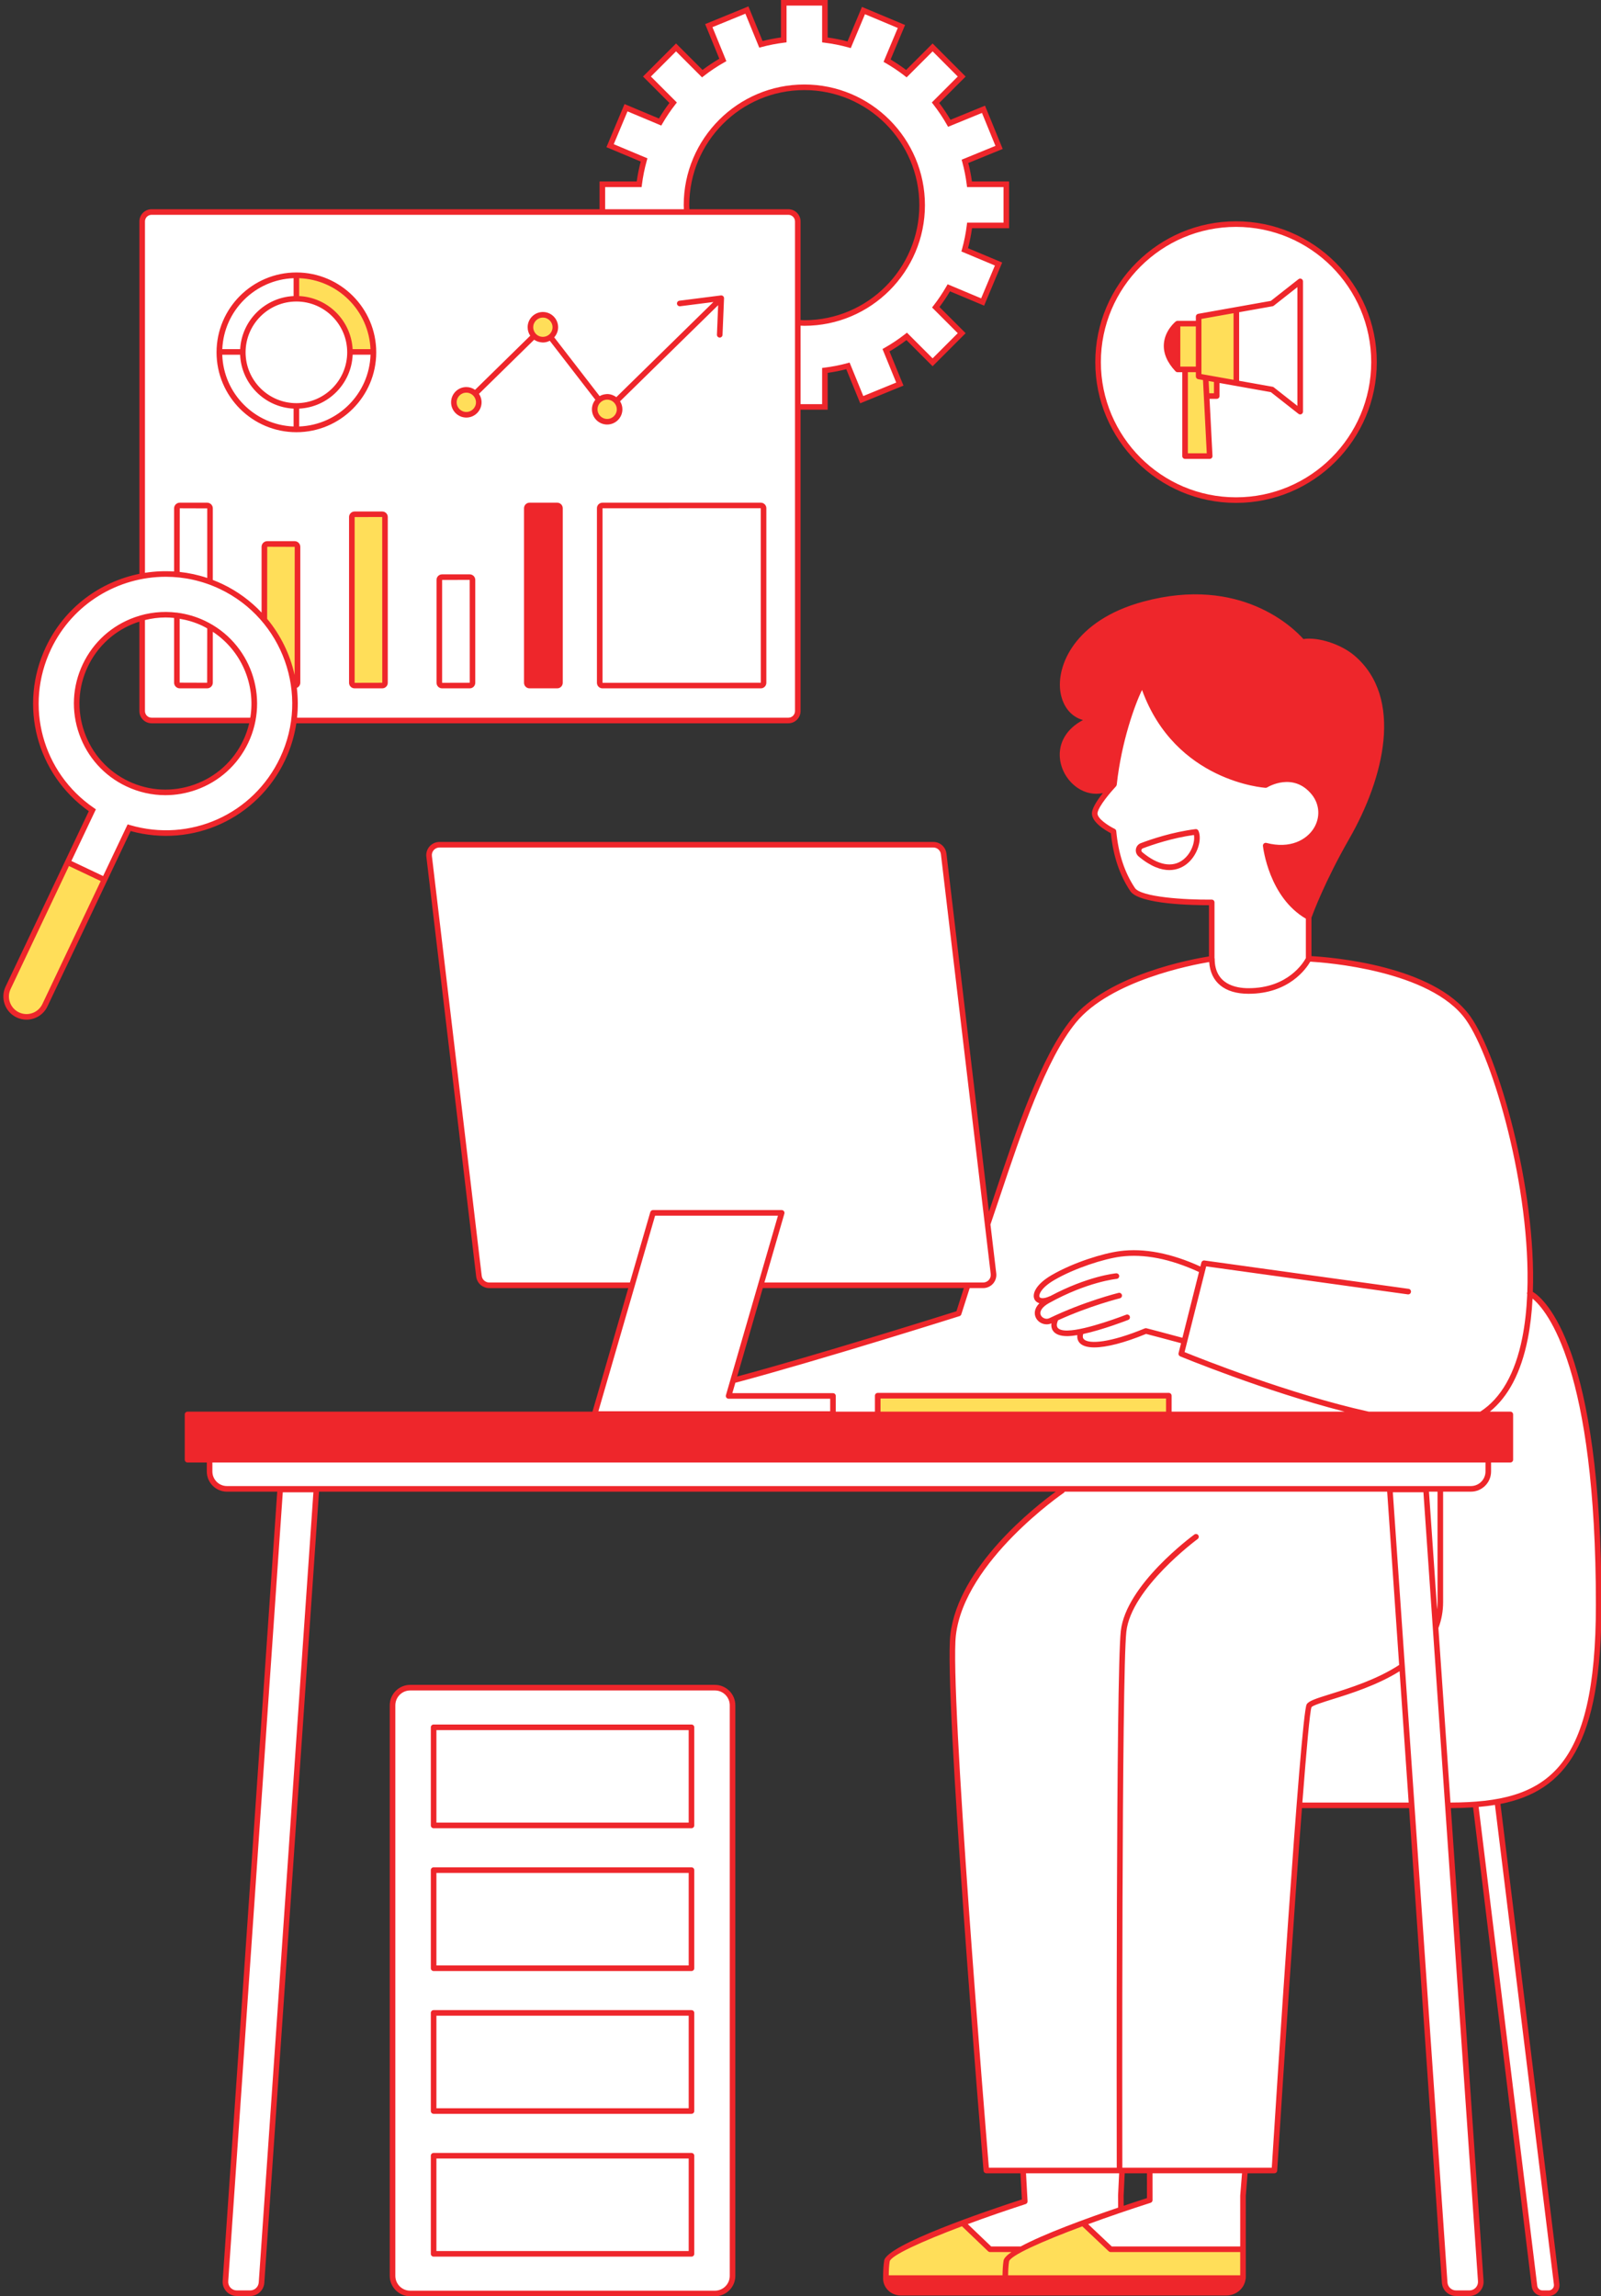 <?xml version="1.0" encoding="UTF-8" standalone="no"?><svg xmlns="http://www.w3.org/2000/svg" xmlns:xlink="http://www.w3.org/1999/xlink" fill="#000000" height="410.9" preserveAspectRatio="xMidYMid meet" version="1" viewBox="-0.6 0.0 286.6 410.9" width="286.6" zoomAndPan="magnify"><rect x="-0.6" y="0.0" width="286.6" height="410.9" fill="#333333" stroke="none"/><g id="change1_1"><path d="M285.62,291.053c0.255-18.447-1.34-31.277-3.191-40.532 c-1.851-9.255-4.979-16.34-9.192-19.021c0.83-6.83-1.532-22.851-3-28.213s-4.596-17.809-9.383-22.787 c-4.787-4.979-15.638-8.553-26.936-8.745c-0.255-5.106-0.191-7.468-0.191-7.468s-6.511-2.681-7.915-13.021 c2.809,0.575,7.085,0.575,8.936-3s0.447-6.894-3.128-8.681c-3-0.83-5.426,0.958-5.426,0.958 s-5.553-0.638-9.319-2.745c-3.766-2.106-8.362-4.149-12.894-15.255c-1.34,1.021-5.106,11.298-4.979,17.872 c-2.808,2.681-3.574,4.851-3.447,5.681c0.128,0.83,2.809,2.553,2.809,2.553s1.34,8.936,4.277,11.043 c2.681,1.532,13.532,1.915,13.532,1.915l0.191,9.957c0,0-13.468,2.234-20.425,7.34 c-6.957,5.106-10.532,13.277-14.234,23.681c-1.517,4.263-3.591,10.541-5.511,16.468l-7.865-66.248 c-0.111-0.936-0.905-1.642-1.848-1.642H78.066c-1.115,0-1.98,0.973-1.848,2.081l8.918,75.12 c0.111,0.936,0.905,1.642,1.848,1.642h25.257h0.292l-6.682,23.041h21.325l-0.015,0.067H32.973v8.1h3.946v2.108 c0,1.718,1.393,3.112,3.112,3.112h149.655c-3.073,2.175-12.797,9.548-17.173,18.619 c-4.34,8.553-2.425,14.043-2.425,20.681s1.915,29.872,1.915,29.872l3.958,52.596l6.511,0.255l0.319,5.106 l-10.149,3.957l-0.894,0.192l5.298,4.979l3.894-0.191l1.021,0.255c0,0,7.532-3.894,11.489-4.915 c1.404,1.404,5.17,4.787,5.17,4.787l23.234-0.255l0.064-9.766l0.447-4.149l5.234-0.191l1.021-17.745 l1.723-26.808l1.851-20.553l19.902-0.239l5.918,85.552c0.072,1.068,0.959,1.897,2.029,1.897h2.403 c1.177,0,2.109-0.996,2.03-2.171l-5.9-85.295h4.831l5.553,44.298l5.17,42c0,0,0.16,1.213,1.372,1.149 c1.213-0.064,1.947,0.128,2.17-0.287c0.223-0.415,0.542-0.798,0.319-2.234 c-0.223-1.436-10.457-85.415-10.457-85.415s5.915-1.192,9.064-3.83C279.748,315.947,285.365,309.5,285.62,291.053 z M170.982,235.394l-40.37,11.724l4.963-17.112h37.109C171.651,233.259,170.982,235.394,170.982,235.394z M205.221,393.715l-5.16,1.58l0.203-6.885c0,0,5.058-0.249,5.143-0.249 C205.492,388.16,205.221,393.715,205.221,393.715z M220.667,89.495c13.64,0,24.697-11.057,24.697-24.697 c0-13.64-11.057-24.697-24.697-24.697c-13.64,0-24.697,11.057-24.697,24.697C195.97,78.438,207.027,89.495,220.667,89.495 z M39.757,408.199c-0.079,1.175,0.852,2.171,2.029,2.171h2.403c1.07,0,1.958-0.829,2.03-1.897l9.817-141.926h-6.48 L39.757,408.199z M127.375,302.007H72.831c-1.745,0-3.159,1.415-3.159,3.159V407.261c0,1.745,1.415,3.159,3.159,3.159 h54.545c1.745,0,3.159-1.414,3.159-3.159V305.167C130.535,303.422,129.12,302.007,127.375,302.007z M49.976,135.839 c1.083-2.283,1.754-4.656,2.053-7.037l0.137,0.131h88.36c0.932,0,1.688-0.756,1.688-1.688V72.817h4.854v-6.532 c1.407-0.175,2.785-0.445,4.125-0.809l2.473,6.044l6.818-2.789l-2.478-6.057c1.299-0.735,2.537-1.564,3.706-2.478 l4.636,4.636l5.209-5.209l-4.642-4.642c0.857-1.101,1.637-2.263,2.335-3.479l6.054,2.539l2.849-6.794l-6.056-2.54 c0.395-1.415,0.686-2.872,0.869-4.364h6.577v-7.368h-6.591c-0.176-1.398-0.447-2.768-0.81-4.1l6.103-2.497 l-2.789-6.82l-6.124,2.505c-0.731-1.29-1.555-2.519-2.463-3.68l4.688-4.687l-5.209-5.21l-4.695,4.694 c-1.093-0.851-2.247-1.626-3.454-2.321l2.567-6.121l-6.794-2.849l-2.565,6.117 c-1.407-0.394-2.857-0.678-4.338-0.864V0.5h-7.367v6.638c-1.393,0.174-2.759,0.438-4.086,0.796l-2.51-6.137 l-6.818,2.789l2.512,6.142c-1.29,0.727-2.52,1.548-3.682,2.452l-4.694-4.694l-5.209,5.209l4.688,4.688 c-0.855,1.093-1.635,2.246-2.333,3.454l-6.103-2.56l-2.849,6.794l6.084,2.551c-0.399,1.411-0.695,2.864-0.882,4.351 h-6.591v4.967H26.538c-0.932,0-1.688,0.756-1.688,1.688v63.181l0.26,0.248c-7.181,1.242-13.674,5.828-17.029,12.897 c-4.949,10.428-1.386,22.714,7.848,29.041L0.854,176.762c-0.863,1.819-0.088,3.992,1.73,4.856s3.992,0.089,4.856-1.73 l15.075-31.765C33.256,151.275,45.027,146.266,49.976,135.839z M143.383,15.62c11.63,0,21.091,9.461,21.091,21.091 c0,11.629-9.461,21.09-21.091,21.09c-0.395,0-0.78-0.038-1.17-0.059v-18.113c0-0.932-0.756-1.688-1.688-1.688 h-18.171c-0.024-0.409-0.062-0.815-0.062-1.23C122.293,25.081,131.754,15.62,143.383,15.62z M43.391,132.713 c-3.758,7.919-13.259,11.305-21.178,7.546c-7.919-3.758-11.304-13.259-7.546-21.178 c2.018-4.252,5.695-7.188,9.89-8.421c0,0.003-0.001,0.006-0.001,0.01v15.83c0,1.41,1.143,2.553,2.553,2.553 h17.481C44.342,130.292,43.957,131.521,43.391,132.713z" fill="#ffffff"/></g><g id="change2_1"><path d="M217.119,68.053l3.659,0.378l-0.056-13.118l-7.037,1.126v1.324l-3.491,0.14 c0,0-2.027,1.633-2.027,3.941s2.139,4.166,2.139,4.166l1.126,0.225l0.225,15.482l4.166,0.056l-0.225-11.147 l1.52,0.225V68.053z M156.523,252.821v-3.06h52.111v3.06 M17.747,157.351l-6.128-2.979L0.811,177.351 c0,0-1.362,2.979,1.617,4.255s4.681-0.766,5.362-2.043S17.747,157.351,17.747,157.351z M52.471,53.351l0.043-4.255 c0,0,5.915,0.043,9.319,3.83c3.404,3.787,4.34,6.681,4.17,9.915c-3.021,0.17-3.787-0.043-3.787-0.043 S62.811,54.628,52.471,53.351z M84.982,72.096c0,1.257-1.019,2.277-2.277,2.277c-1.257,0-2.277-1.019-2.277-2.277 c0-1.257,1.019-2.277,2.277-2.277C83.962,69.819,84.982,70.839,84.982,72.096z M68.343,122.543h-5.872V91.904h5.872 V122.543z M52.514,122.798h-0.702c0,0-0.632-5.283-1.532-6.766c-1.723-2.84-3.383-5.17-3.383-5.17V97.266h5.617 V122.798z M98.897,58.479c0,1.281-1.038,2.319-2.319,2.319s-2.319-1.038-2.319-2.319s1.038-2.319,2.319-2.319 S98.897,57.198,98.897,58.479z M110.428,73.33c0,1.281-1.038,2.319-2.319,2.319s-2.319-1.038-2.319-2.319 s1.038-2.319,2.319-2.319S110.428,72.049,110.428,73.33z M193.641,397.777c0,0-5.426,1.468-11.425,4.851 c-3.192-0.128-5.426-0.064-5.426-0.064l-4.851-4.596c0,0-8.234,1.979-13.723,6.511 c-0.957,1.851-0.511,5.234,1.66,5.681s7.915,0.319,7.915,0.319h38.234h12.83c0,0,2.872-0.192,3-3.319 c0.192-2.042-0.064-4.723-0.064-4.723l-23.362,0.192L193.641,397.777z" fill="#ffde59"/></g><g id="change3_1"><path d="M268,322.814c11.794-2.332,18.086-10.841,18.086-35.657 c0-46.111-10.206-54.712-12.284-55.983c0.653-18.692-6.278-42.38-11.171-49.264 c-6.545-9.207-25.167-10.632-28.463-10.813v-6.886c0.265-0.732,2.403-6.508,6.761-14.102 c6.242-10.878,9.775-25.197,0.973-32.759c-2.412-2.072-6.524-3.399-9.18-2.998 c-1.72-1.933-11.24-11.418-28.673-6.69c-12.37,3.354-15.627,11.592-14.798,16.311 c0.448,2.549,1.947,4.309,4.014,4.879c-3.14,1.668-3.931,4.007-4.108,5.377c-0.332,2.554,0.935,5.273,3.152,6.767 c1.403,0.945,2.979,1.25,4.513,0.93c-0.873,1.105-1.792,2.454-1.939,3.393c-0.272,1.732,2.461,3.31,3.374,3.785 c0.426,4.099,1.563,7.488,3.475,10.354c1.607,2.41,11.487,2.535,14.084,2.533v9.159 c-2.869,0.453-17.991,3.182-24.577,11.2c-5.476,6.667-9.895,19.838-13.792,31.459 c-0.342,1.018-0.679,2.02-1.014,3.012l-7.606-64.072c-0.141-1.187-1.149-2.083-2.345-2.083H78.067 c-0.674,0-1.317,0.289-1.765,0.793s-0.659,1.177-0.58,1.847l8.918,75.121c0.142,1.187,1.149,2.082,2.345,2.082 h24.884l-6.411,22.107H32.973c-0.276,0-0.5,0.224-0.5,0.5v8.101c0,0.276,0.224,0.5,0.5,0.5h3.447v1.608 c0,1.991,1.62,3.611,3.612,3.611h8.996L39.258,408.166c-0.047,0.697,0.2,1.39,0.677,1.9 c0.477,0.511,1.152,0.804,1.851,0.804h2.403c1.329,0,2.439-1.038,2.528-2.363l9.793-141.573h131.886 c-3.667,2.663-17.429,13.4-18.869,25.564c-1.205,10.179,5.646,92.455,5.939,95.953 c0.021,0.259,0.238,0.458,0.498,0.458h6.106l0.258,4.679c-6.148,2-24.227,8.113-24.652,10.964 c-0.141,0.943-0.2,1.983-0.187,3.085c-0,0.008-0.005,0.015-0.005,0.024c0,0.007,0.004,0.013,0.004,0.02 c0.001,0.037-0.003,0.071-0.002,0.109c0.031,1.65,1.449,2.993,3.16,2.993h21.399h15.046h21.833 c1.781,0,3.237-1.281,3.448-2.922c0.027-0.061,0.043-0.128,0.043-0.2c0-0.025-0.011-0.046-0.014-0.07 c0.002-0.045,0.014-0.087,0.014-0.132l-0.001-4.949c0-0.001,0.001-0.002,0.001-0.003s-0.001-0.002-0.001-0.003 l-0.001-9.557l0.326-4.037h4.796c0.264,0,0.482-0.205,0.499-0.469c1.286-20.375,3.083-47.297,4.431-64.873h19.175 l5.875,84.939c0.09,1.325,1.2,2.363,2.528,2.363h2.403c0.699,0,1.373-0.293,1.851-0.804s0.725-1.203,0.678-1.901 l-5.852-84.6c1.376-0.005,2.701-0.048,3.977-0.134l10.495,85.736c0.118,0.972,0.945,1.704,1.924,1.704h1.116 c0.556,0,1.085-0.238,1.453-0.654c0.367-0.416,0.54-0.971,0.472-1.52L268,322.814z M45.719,408.44 c-0.054,0.802-0.726,1.431-1.53,1.431h-2.403c-0.429,0-0.827-0.173-1.12-0.486 c-0.293-0.314-0.439-0.723-0.41-1.15l9.767-141.186h5.478L45.719,408.44z M202.562,158.9 c-1.859-2.79-2.952-6.116-3.338-10.17c-0.017-0.174-0.123-0.327-0.281-0.403 c-1.068-0.514-3.226-1.888-3.073-2.856c0.191-1.225,2.452-3.848,3.308-4.755c0.015-0.016,0.021-0.037,0.034-0.054 c0.019-0.025,0.036-0.05,0.049-0.079c0.016-0.034,0.025-0.067,0.033-0.103c0.004-0.018,0.015-0.034,0.017-0.053 c0.842-7.777,3.302-14.485,4.529-16.956c5.954,16.426,21.948,17.5,22.112,17.508 c0.093,0.007,0.201-0.019,0.289-0.073c0.19-0.117,4.674-2.786,7.973,1.263c1.445,1.773,1.572,4.175,0.325,6.119 c-1.262,1.965-4.139,3.669-8.434,2.554c-0.161-0.041-0.329-0.002-0.453,0.106c-0.125,0.108-0.188,0.27-0.17,0.433 c0.042,0.378,1.105,9.183,7.686,13.019v7.052c-0.405,0.758-3.175,5.387-10.268,5.387 c-2.262,0-6.056-0.684-6.056-5.266c0-0.049-0.017-0.094-0.03-0.14v-9.949c0-0.134-0.054-0.262-0.148-0.356 c-0.094-0.092-0.22-0.144-0.352-0.144c-0.002,0-0.004,0-0.007,0C211.576,161.049,203.652,160.535,202.562,158.9z M86.985,229.506c-0.689,0-1.27-0.517-1.352-1.2l-8.918-75.121c-0.046-0.386,0.076-0.774,0.334-1.065 c0.258-0.29,0.629-0.457,1.018-0.457h88.414c0.69,0,1.27,0.516,1.353,1.201l8.918,75.12 c0.046,0.386-0.076,0.773-0.334,1.063c-0.259,0.291-0.63,0.458-1.019,0.458H136.24l3.573-12.321 c0.044-0.151,0.014-0.314-0.081-0.44c-0.094-0.126-0.242-0.2-0.399-0.2h-23.04c-0.223,0-0.418,0.147-0.48,0.361 l-3.654,12.6H86.985z M135.95,230.506h35.989l-1.323,4.141c-2.587,0.816-24.775,7.786-39.254,11.678L135.95,230.506z M116.669,217.545h21.998l-9.315,32.121c-0.044,0.151-0.014,0.315,0.081,0.44c0.094,0.125,0.242,0.199,0.399,0.199 h18.182v2.24h-41.496L116.669,217.545z M148.513,249.306h-18.016l0.546-1.883c0.003,0,0.005,0.003,0.009,0.003 c0.042,0,0.086-0.006,0.129-0.017c15.315-4.096,39.738-11.81,39.982-11.887c0.155-0.049,0.276-0.17,0.326-0.324 l1.5-4.692h2.408c0.675,0,1.318-0.289,1.767-0.794c0.447-0.504,0.658-1.177,0.578-1.846l-1.038-8.744 c0-0.001,0.002-0.002,0.002-0.003c0.554-1.618,1.114-3.292,1.687-4.995 c3.87-11.539,8.258-24.618,13.617-31.143c6.192-7.539,20.832-10.324,23.852-10.827 c0.242,3.622,2.776,5.684,7.037,5.684c7.258,0,10.353-4.529,11.056-5.751c2.628,0.149,21.549,1.525,27.86,10.401 c4.835,6.801,11.682,30.275,10.99,48.748c-0.002,0.004-0.005,0.006-0.007,0.01 c-0.055,0.126-0.053,0.263-0.006,0.382c-0.119,2.734-0.403,5.356-0.889,7.792 c-1.273,6.374-3.801,10.806-7.507,13.192h-19.986c-0.001-0-0.001-0.001-0.002-0.001 c-14.042-3.089-30.225-9.542-32.956-10.651l3.869-15.342l36.097,5.012c0.26,0.035,0.526-0.151,0.564-0.427 c0.038-0.273-0.152-0.525-0.427-0.564l-36.54-5.074c-0.251-0.037-0.49,0.126-0.553,0.373l-0.178,0.708 c-5.232-2.387-10.082-3.328-14.413-2.761c-3.013,0.392-8.321,2.033-12.225,4.303 c-2.822,1.641-3.559,3.379-3.037,4.375c0.15,0.287,0.438,0.532,0.854,0.655c-0.937,0.942-0.977,1.923-0.609,2.633 c0.371,0.718,1.144,1.142,1.926,1.142c0.284,0,0.568-0.062,0.836-0.181c-0.049,0.388-0.023,0.849,0.241,1.271 c0.422,0.674,1.288,1.016,2.576,1.016c0.036,0,0.073,0,0.111-0.001c0.506-0.008,1.09-0.076,1.71-0.178 c-0.081,0.758,0.234,1.24,0.548,1.521c0.511,0.455,1.36,0.679,2.494,0.679c2.177,0,5.399-0.825,9.265-2.415 c0.725,0.187,3.748,0.972,6.264,1.661l-0.447,1.771c-0.061,0.24,0.064,0.489,0.293,0.584 c0.164,0.068,15.116,6.237,29.435,9.892h-30.972v-2.853c0-0.276-0.224-0.5-0.5-0.5h-52.111c-0.276,0-0.5,0.224-0.5,0.5 v2.853h-7.01v-2.808C149.013,249.529,148.79,249.306,148.513,249.306z M193.304,238.735 c0.002-0.006-0-0.011,0.001-0.017c3.547-0.764,7.824-2.427,8.054-2.518c0.257-0.101,0.384-0.391,0.283-0.648 s-0.389-0.384-0.648-0.283c-0.07,0.028-7.128,2.778-10.465,2.829c-0.933,0.029-1.588-0.174-1.822-0.542 c-0.285-0.45,0.047-1.153,0.049-1.158c0.021-0.041,0.026-0.084,0.035-0.127 c5.761-2.623,11.023-3.925,11.079-3.939c0.268-0.065,0.432-0.336,0.366-0.605 c-0.065-0.267-0.331-0.431-0.605-0.366c-0.06,0.015-6.11,1.51-12.388,4.53 c-0.591,0.28-1.263-0.038-1.501-0.498c-0.349-0.674,0.209-1.522,1.455-2.213c6.868-3.809,12.05-4.319,12.101-4.324 c0.275-0.025,0.477-0.269,0.453-0.543c-0.025-0.275-0.274-0.468-0.543-0.453c-0.211,0.019-5.097,0.503-11.812,4.081 c-0.032,0.008-0.064,0.009-0.094,0.023c-0.976,0.46-1.659,0.412-1.806,0.136c-0.19-0.36,0.217-1.629,2.653-3.045 c3.653-2.125,8.895-3.792,11.852-4.177c4.189-0.543,8.911,0.388,14.036,2.753l-2.967,11.767 c-2.883-0.791-6.42-1.702-6.42-1.702c-0.104-0.027-0.218-0.019-0.316,0.022 c-6.172,2.558-9.903,2.833-10.865,1.978C193.318,239.56,193.137,239.315,193.304,238.735z M208.135,252.613h-51.111 v-2.353h51.111V252.613z M37.42,263.322v-1.608h227.902v1.608c0,1.44-1.172,2.611-2.612,2.611H40.032 C38.592,265.934,37.42,264.762,37.42,263.322z M256.736,286.707c0,0.441-0.028,0.873-0.073,1.301l-1.458-21.075 h1.538c-0.001,0.014-0.008,0.026-0.008,0.04V286.707z M183.003,394.42c0.216-0.069,0.357-0.276,0.345-0.503 l-0.277-5.008h16.669l-0.193,4l0.014,2.147c-5.669,1.926-13.266,4.686-17.445,6.952 c-0.003-0-0.006-0.002-0.009-0.002h-5.274l-4.188-4C175.922,396.793,179.486,395.559,183.003,394.42z M204.715,388.909l0.005,4.441c-1.077,0.346-2.518,0.816-4.162,1.369l-0.013-1.789l0.195-4.021H204.715z M221.415,407.16h-21.368h-20.182c0.008-0.873,0.055-1.708,0.169-2.46c0.158-1.04,5.785-3.568,13.115-6.295 l4.73,4.465c0.093,0.088,0.215,0.137,0.343,0.137h23.193V407.16z M171.603,398.395l4.683,4.473 c0.094,0.089,0.217,0.139,0.346,0.139h3.825c-0.834,0.578-1.344,1.102-1.411,1.543 c-0.122,0.802-0.172,1.687-0.18,2.61h-20.368c0.008-0.871,0.054-1.706,0.167-2.461 C158.822,403.642,164.4,401.102,171.603,398.395z M221.415,392.906v9.101h-22.995l-4.225-3.988 c3.519-1.29,7.376-2.611,11.179-3.828c0.207-0.066,0.348-0.26,0.348-0.477l-0.006-4.805h16.021L221.415,392.906z M227.065,387.909h-26.752c-0.011-6.469-0.138-88.225,0.718-95.927c0.865-7.787,12.641-16.485,12.759-16.572 c0.223-0.163,0.272-0.476,0.108-0.698c-0.163-0.224-0.477-0.272-0.698-0.108c-0.5,0.365-12.249,9.044-13.163,17.268 c-0.871,7.845-0.738,88.808-0.724,96.038h-22.89c-0.561-6.779-7.052-85.601-5.904-95.294 c1.575-13.293,19.139-25.355,19.315-25.475c0.078-0.053,0.128-0.127,0.165-0.207h57.722l2.145,31.01 c-3.98,2.608-8.929,4.155-12.219,5.18c-2.755,0.857-3.987,1.263-4.338,1.875 C232.223,306.902,227.715,377.639,227.065,387.909z M232.541,322.567c0.752-9.735,1.355-16.385,1.634-17.066 c0.237-0.322,2.114-0.907,3.771-1.423c3.218-1.002,7.991-2.504,11.999-5.009l1.625,23.498H232.541z M263.567,409.384c-0.293,0.314-0.69,0.486-1.12,0.486h-2.403c-0.804,0-1.477-0.629-1.53-1.432l-9.78-141.392 h5.478l1.676,24.231c-0,0.017,0.002,0.033,0.003,0.049l8.087,116.906 C264.007,408.661,263.861,409.07,263.567,409.384z M256.894,291.337c0.555-1.447,0.842-3.002,0.842-4.63v-19.733 c0-0.014-0.007-0.026-0.008-0.04h4.982c1.992,0,3.612-1.62,3.612-3.611v-1.608h3.446c0.276,0,0.5-0.224,0.5-0.5 v-8.101c0-0.276-0.224-0.5-0.5-0.5h-3.666c3.308-2.666,5.59-7.023,6.783-12.996c0.453-2.269,0.73-4.701,0.865-7.231 c2.562,2.112,11.336,12.441,11.336,54.772c0,29.818-8.768,35.366-26.033,35.408L256.894,291.337z M277.34,409.553 c-0.182,0.205-0.432,0.317-0.704,0.317h-1.116c-0.474,0-0.874-0.354-0.932-0.825l-10.49-85.692 c1.005-0.089,1.978-0.21,2.917-0.365l10.553,85.83C277.601,409.087,277.52,409.349,277.34,409.553z M213.414,148.37c-4.144,0.524-7.918,1.8-9.799,2.514c-0.461,0.175-0.786,0.572-0.869,1.062 c-0.084,0.498,0.097,0.989,0.482,1.312c2.208,1.849,4.044,2.441,5.491,2.441c1.376,0,2.4-0.536,3.055-1.035 c2.048-1.56,2.841-4.51,2.157-6.006C213.841,148.459,213.627,148.344,213.414,148.37z M211.168,153.869 c-1.906,1.455-4.5,0.966-7.297-1.377c-0.111-0.093-0.163-0.235-0.139-0.379c0.011-0.065,0.056-0.225,0.238-0.294 c1.776-0.674,5.278-1.861,9.158-2.401C213.357,150.563,212.735,152.674,211.168,153.869z M50.428,136.053 c1.02-2.151,1.683-4.379,2.02-6.62h88.077c1.206,0,2.188-0.981,2.188-2.188V73.317h4.854v-6.594 c1.126-0.156,2.242-0.374,3.328-0.652l2.496,6.101l7.744-3.167l-2.502-6.115c1.046-0.612,2.063-1.292,3.035-2.029 l4.679,4.679l5.916-5.917l-4.686-4.686c0.678-0.897,1.309-1.838,1.883-2.805l6.11,2.563l3.235-7.716l-6.113-2.564 c0.308-1.171,0.546-2.369,0.711-3.571h6.639v-8.368h-6.653c-0.156-1.115-0.375-2.223-0.652-3.303l6.16-2.52 l-3.168-7.745l-6.183,2.529c-0.607-1.036-1.282-2.046-2.014-3.009l4.731-4.73l-5.916-5.918l-4.739,4.738 c-0.89-0.671-1.821-1.297-2.779-1.868l2.591-6.178l-7.717-3.236l-2.59,6.174 c-1.135-0.298-2.323-0.534-3.546-0.705V0h-8.367v6.7c-1.127,0.157-2.229,0.372-3.289,0.64l-2.534-6.194 l-7.744,3.167l2.535,6.199c-1.037,0.606-2.047,1.278-3.009,2.004l-4.737-4.738l-5.916,5.916l4.731,4.731 c-0.675,0.889-1.305,1.821-1.878,2.781l-6.162-2.584l-3.235,7.716l6.139,2.575 c-0.31,1.166-0.552,2.36-0.72,3.56h-6.654v4.966h-80.187c-1.206,0-2.188,0.981-2.188,2.188v63.058 c-7.066,1.433-13.399,6.056-16.721,13.056c-4.955,10.441-1.725,22.743,7.667,29.423L0.403,176.548 c-0.475,1-0.532,2.126-0.16,3.168c0.372,1.043,1.127,1.878,2.127,2.353c0.564,0.268,1.168,0.403,1.774,0.403 c0.469,0,0.939-0.081,1.394-0.243c1.043-0.372,1.879-1.127,2.353-2.127l14.894-31.383 C33.898,151.772,45.472,146.494,50.428,136.053z M52.142,120.792c-0.815-3.67-2.491-7.126-4.918-10.048L47.24,97.842 l4.918,0.016L52.142,120.792z M122.826,37.441c-0.016-0.242-0.034-0.484-0.034-0.73 c0-11.354,9.236-20.59,20.59-20.59s20.591,9.237,20.591,20.59s-9.237,20.59-20.591,20.59 c-0.226,0-0.448-0.016-0.67-0.031V39.628c0-1.206-0.981-2.188-2.188-2.188H122.826z M107.725,33.475h6.533 l0.055-0.438c0.182-1.445,0.473-2.884,0.866-4.278l0.12-0.426l-6.03-2.529l2.462-5.873l6.049,2.537l0.22-0.381 c0.684-1.182,1.455-2.324,2.294-3.396l0.273-0.349l-4.647-4.647l4.502-4.502l4.652,4.653l0.348-0.271 c1.145-0.891,2.363-1.702,3.621-2.411l0.384-0.217l-2.489-6.087l5.893-2.411l2.488,6.083l0.427-0.116 c1.279-0.346,2.631-0.609,4.018-0.783l0.438-0.055V1h6.367v6.583l0.438,0.055c1.482,0.186,2.918,0.472,4.266,0.849 l0.425,0.119l2.543-6.064l5.873,2.463l-2.545,6.066l0.383,0.22c1.18,0.679,2.322,1.446,3.397,2.282l0.348,0.271 l4.654-4.653l4.502,4.503l-4.646,4.646l0.273,0.349c0.895,1.146,1.711,2.364,2.421,3.619l0.218,0.383l6.068-2.482 l2.41,5.894l-6.05,2.475l0.116,0.427c0.357,1.31,0.625,2.667,0.797,4.031l0.055,0.438h6.532v6.368h-6.521 l-0.054,0.44c-0.177,1.447-0.464,2.89-0.854,4.29l-0.118,0.425l6.001,2.517l-2.462,5.873l-6-2.517l-0.22,0.383 c-0.683,1.188-1.455,2.339-2.296,3.421l-0.272,0.349l4.601,4.6l-4.502,4.502l-4.595-4.595l-0.349,0.273 c-1.154,0.902-2.381,1.722-3.644,2.437l-0.384,0.217l2.455,6.002l-5.893,2.411l-2.451-5.991l-0.426,0.116 c-1.315,0.357-2.679,0.625-4.056,0.795l-0.439,0.054v6.474h-3.853V58.275c0.222,0.014,0.444,0.026,0.67,0.026 c11.905,0,21.591-9.685,21.591-21.59s-9.685-21.59-21.591-21.59c-11.904,0-21.59,9.685-21.59,21.59 c0,0.246,0.013,0.488,0.028,0.73h-14.096V33.475z M25.35,39.628c0-0.655,0.533-1.188,1.188-1.188h80.187h16.161 h17.64c0.655,0,1.188,0.533,1.188,1.188v17.585v16.104v53.929c0,0.655-0.532,1.188-1.188,1.188H52.575 c0.191-1.788,0.174-3.577-0.038-5.335c0.364-0.155,0.621-0.516,0.621-0.936V97.858 c0-0.56-0.456-1.016-1.016-1.016H47.24c-0.56,0-1.016,0.456-1.016,1.016v11.758 c-1.956-2.071-4.316-3.825-7.04-5.118c-0.557-0.264-1.121-0.497-1.687-0.715V90.973 c0-0.56-0.456-1.016-1.016-1.016h-4.901c-0.56,0-1.016,0.456-1.016,1.016v11.293 c-1.753-0.112-3.501-0.03-5.213,0.242V39.628z M36.497,103.424c-1.626-0.542-3.278-0.897-4.933-1.074l0.016-11.393 l4.917,0.016V103.424z M6.988,179.673c-0.36,0.759-0.995,1.332-1.786,1.614c-0.791,0.281-1.644,0.238-2.404-0.122 c-0.759-0.36-1.332-0.994-1.614-1.785c-0.282-0.791-0.239-1.645,0.121-2.404l10.442-22.003l5.682,2.696 L6.988,179.673z M22.656,147.643l-0.409-0.12l-4.387,9.244l-5.682-2.696l4.387-9.245l-0.352-0.241 c-9.254-6.341-12.484-18.291-7.68-28.414c3.878-8.17,12.037-12.959,20.532-12.959 c3.255,0,6.56,0.704,9.691,2.189c11.301,5.364,16.133,18.922,10.77,30.223 C44.72,145.748,33.42,150.803,22.656,147.643z M36.058,111.084c-1.561-0.741-3.201-1.213-4.867-1.435 c-0.042-0.011-0.083-0.026-0.128-0.026c-0.015,0-0.028,0.007-0.043,0.009c-2.497-0.306-5.05-0.043-7.493,0.827 c-4.13,1.472-7.438,4.458-9.312,8.409c-1.875,3.951-2.098,8.401-0.626,12.531c1.472,4.131,4.458,7.438,8.409,9.312 c2.226,1.056,4.609,1.588,7.005,1.588c1.857,0,3.723-0.319,5.526-0.962c4.13-1.472,7.438-4.458,9.312-8.409 C47.718,124.76,44.227,114.96,36.058,111.084z M36.496,112.453l-0.015,9.725l-4.918-0.016v-11.433 c1.39,0.233,2.759,0.637,4.066,1.258C35.929,112.129,36.21,112.294,36.496,112.453z M42.939,132.499 c-1.76,3.709-4.866,6.514-8.745,7.896c-3.88,1.383-8.059,1.173-11.768-0.587 c-3.709-1.76-6.513-4.866-7.895-8.745c-1.382-3.879-1.174-8.058,0.587-11.767 c1.76-3.709,4.866-6.513,8.745-7.896c0.161-0.057,0.325-0.099,0.487-0.151v15.996 c0,1.206,0.981,2.188,2.188,2.188h17.472C43.765,130.47,43.414,131.498,42.939,132.499z M44.203,128.433H26.538 c-0.655,0-1.188-0.533-1.188-1.188v-16.286c1.223-0.304,2.464-0.463,3.704-0.463c0.504,0,1.008,0.034,1.51,0.084 v11.582c0,0.56,0.456,1.016,1.016,1.016h4.901c0.56,0,1.016-0.456,1.016-1.016v-9.104 C42.612,116.429,45.19,122.509,44.203,128.433z M106.259,90.945v31.246c0,0.544,0.443,0.988,0.988,0.988h28.352 c0.544,0,0.987-0.443,0.987-0.988V90.945c0-0.544-0.443-0.987-0.987-0.987h-28.352 C106.702,89.957,106.259,90.4,106.259,90.945z M107.259,90.957l28.327-0.013l0.013,31.233l-28.339,0.012V90.957z M99.151,89.957h-4.957c-0.544,0-0.988,0.443-0.988,0.987v31.246c0,0.544,0.443,0.988,0.988,0.988h4.957 c0.544,0,0.988-0.443,0.988-0.988V90.945C100.138,90.4,99.695,89.957,99.151,89.957z M78.532,123.178h4.958 c0.544,0,0.987-0.443,0.987-0.988v-18.42c0-0.544-0.443-0.988-0.987-0.988h-4.958 c-0.544,0-0.987,0.443-0.987,0.988v18.42C77.545,122.735,77.988,123.178,78.532,123.178z M78.545,103.783 l4.933-0.012l0.013,18.408l-4.945,0.012V103.783z M61.885,92.52v29.67c0,0.544,0.443,0.988,0.988,0.988h4.957 c0.544,0,0.988-0.443,0.988-0.988V92.52c0-0.544-0.443-0.988-0.988-0.988h-4.957 C62.328,91.532,61.885,91.976,61.885,92.52z M62.885,92.532l4.933-0.012l0.012,29.658l-4.945,0.012V92.532z M52.458,77.344c7.881,0,14.293-6.412,14.293-14.293c0-7.881-6.412-14.293-14.293-14.293s-14.293,6.412-14.293,14.293 C38.165,70.933,44.577,77.344,52.458,77.344z M39.187,63.477h3.198c0.218,5.202,4.381,9.389,9.573,9.645v3.198 C45.003,76.058,39.409,70.441,39.187,63.477z M52.458,53.956c5.015,0,9.095,4.08,9.095,9.095 c0,5.015-4.08,9.095-9.095,9.095c-5.015,0-9.095-4.08-9.095-9.095C43.364,58.037,47.444,53.956,52.458,53.956z M52.958,76.319v-3.198c5.192-0.256,9.356-4.443,9.574-9.645h3.198C65.508,70.441,59.913,76.058,52.958,76.319z M65.722,62.477h-3.198c-0.291-5.132-4.424-9.241-9.566-9.495v-3.198C59.863,50.043,65.425,55.582,65.722,62.477z M51.958,49.784v3.198c-5.142,0.254-9.274,4.363-9.566,9.495h-3.198C39.492,55.582,45.054,50.043,51.958,49.784z M220.667,89.995c13.894,0,25.197-11.303,25.197-25.197c0-13.894-11.304-25.197-25.197-25.197 s-25.196,11.303-25.196,25.197C195.47,78.692,206.773,89.995,220.667,89.995z M220.667,40.601 c13.343,0,24.197,10.854,24.197,24.197s-10.854,24.197-24.197,24.197c-13.342,0-24.196-10.855-24.196-24.197 S207.325,40.601,220.667,40.601z M209.834,66.449c0.091,0.094,0.217,0.153,0.358,0.153h0.85v15.017 c0,0.276,0.224,0.5,0.5,0.5h4.41c0.137,0,0.269-0.056,0.362-0.156c0.095-0.099,0.144-0.233,0.137-0.37 l-0.526-10.221h1.287c0.276,0,0.5-0.224,0.5-0.5v-2.336l9.19,1.637l4.942,3.883 c0.09,0.071,0.198,0.107,0.309,0.107c0.074,0,0.149-0.017,0.219-0.05c0.172-0.084,0.281-0.258,0.281-0.45 V50.352c0-0.191-0.109-0.366-0.281-0.45c-0.172-0.085-0.377-0.061-0.527,0.057l-4.942,3.883l-13.017,2.318 c-0.238,0.043-0.412,0.25-0.412,0.492v0.76h-3.28c-0.022,0-0.041,0.01-0.063,0.013 c-0.034,0.004-0.067,0.009-0.1,0.02c-0.034,0.012-0.062,0.029-0.092,0.047c-0.018,0.011-0.039,0.015-0.056,0.029 c-0.08,0.064-1.962,1.587-2.136,4.021c-0.119,1.661,0.582,3.31,2.083,4.903 C209.83,66.447,209.832,66.447,209.834,66.449z M212.042,81.119V66.602h1.431v0.76 c0,0.242,0.174,0.45,0.412,0.492l0.867,0.154l0.674,13.111H212.042z M216.712,70.372h-0.838l-0.112-2.184 l0.951,0.169V70.372z M227.2,54.804c0.08-0.014,0.156-0.048,0.221-0.099l4.231-3.324v21.252l-4.231-3.324 c-0.065-0.051-0.141-0.085-0.221-0.099l-5.978-1.065V55.869L227.2,54.804z M214.472,57.071l5.75-1.024v11.92 l-5.75-1.024V57.071z M210.692,58.412h2.78v7.19h-2.78V58.412z M127.376,301.507H72.831 c-2.018,0-3.66,1.642-3.66,3.66v102.094c0,2.018,1.642,3.659,3.66,3.659h54.545 c2.018,0,3.659-1.642,3.659-3.659V305.167C131.035,303.148,129.393,301.507,127.376,301.507z M130.035,407.261 c0,1.466-1.193,2.659-2.659,2.659H72.831c-1.466,0-2.66-1.193-2.66-2.659V305.167 c0-1.467,1.193-2.66,2.66-2.66h54.545c1.466,0,2.659,1.193,2.659,2.66V407.261z M123.183,308.603H77.023 c-0.276,0-0.5,0.224-0.5,0.5v17.557c0,0.276,0.224,0.5,0.5,0.5h46.161c0.276,0,0.5-0.224,0.5-0.5v-17.557 C123.683,308.827,123.46,308.603,123.183,308.603z M122.683,309.603v16.557H77.523v-16.557 M123.183,334.158H77.023 c-0.276,0-0.5,0.224-0.5,0.5v17.557c0,0.276,0.224,0.5,0.5,0.5h46.161c0.276,0,0.5-0.224,0.5-0.5v-17.557 C123.683,334.382,123.46,334.158,123.183,334.158z M122.683,351.715H77.523v-16.557h45.161V351.715z M123.183,359.713H77.023c-0.276,0-0.5,0.224-0.5,0.5v17.557c0,0.276,0.224,0.5,0.5,0.5h46.161 c0.276,0,0.5-0.224,0.5-0.5v-17.557C123.683,359.937,123.46,359.713,123.183,359.713z M122.683,377.269H77.523 v-16.557h45.161V377.269z M123.183,385.268H77.023c-0.276,0-0.5,0.224-0.5,0.5v17.557c0,0.276,0.224,0.5,0.5,0.5h46.161 c0.276,0,0.5-0.224,0.5-0.5v-17.557C123.683,385.491,123.46,385.268,123.183,385.268z M122.683,402.824H77.523 v-16.557h45.161V402.824z M82.879,74.723c1.504,0,2.728-1.224,2.728-2.728c0-0.358-0.073-0.699-0.2-1.012 c-0.001-0.003-0-0.005-0.002-0.008c-0.001-0.002-0.002-0.003-0.002-0.005c-0.071-0.174-0.157-0.34-0.26-0.494 l9.874-9.68c0.006,0.004,0.013,0.005,0.018,0.009c0.182,0.126,0.382,0.224,0.593,0.303 c0.04,0.015,0.079,0.025,0.119,0.037c0.186,0.06,0.379,0.1,0.58,0.118c0.033,0.003,0.066,0.008,0.099,0.01 c0.052,0.003,0.102,0.016,0.155,0.016c0.434,0,0.839-0.111,1.204-0.293c0.011-0.006,0.024-0.007,0.036-0.013 l8.157,10.555c-0.379,0.468-0.615,1.056-0.615,1.704c0,1.504,1.224,2.728,2.728,2.728 c1.503,0,2.727-1.224,2.727-2.728c0-0.526-0.157-1.014-0.416-1.431l17.556-17.202l-0.218,5.28 c-0.011,0.276,0.203,0.509,0.479,0.52c0.007,0.001,0.014,0.001,0.021,0.001c0.267,0,0.488-0.21,0.5-0.479 l0.271-6.547c0.006-0.147-0.054-0.289-0.162-0.389s-0.25-0.144-0.401-0.128l-7.426,0.945 c-0.273,0.035-0.468,0.285-0.433,0.559s0.287,0.46,0.56,0.433l5.958-0.758l-17.376,17.025 c-0.009-0.007-0.02-0.012-0.029-0.019c-0.077-0.057-0.158-0.107-0.242-0.156c-0.043-0.025-0.086-0.049-0.13-0.071 c-0.373-0.192-0.79-0.311-1.238-0.311c-0.072,0-0.14,0.016-0.211,0.021c-0.013,0.001-0.026,0.003-0.039,0.004 c-0.368,0.034-0.712,0.139-1.023,0.305c-0.027,0.014-0.056,0.024-0.082,0.04l-8.127-10.517 c0.43-0.482,0.7-1.111,0.7-1.807c0-1.504-1.224-2.728-2.728-2.728s-2.728,1.224-2.728,2.728 c0,0.562,0.171,1.084,0.464,1.519l-9.878,9.683c-0.443-0.311-0.98-0.497-1.561-0.497 c-1.504,0-2.728,1.224-2.728,2.728S81.375,74.723,82.879,74.723z M108.091,74.972c-0.953,0-1.728-0.775-1.728-1.728 c0-0.516,0.232-0.975,0.592-1.292c0.002-0.002,0.005-0.002,0.007-0.004c0.165-0.144,0.415-0.307,0.742-0.385 c0.008-0.002,0.015-0.005,0.023-0.007c0.112-0.025,0.233-0.04,0.363-0.04c0.122,0,0.242,0.013,0.358,0.038 c0.006,0.001,0.012,0.004,0.019,0.006c0.11,0.025,0.218,0.059,0.32,0.106c0.001,0.001,0.002,0.001,0.003,0.002 c0.215,0.098,0.412,0.242,0.579,0.428c0.001,0.001,0.003,0.002,0.004,0.003c0.273,0.306,0.444,0.705,0.444,1.146 C109.818,74.197,109.044,74.972,108.091,74.972z M96.582,56.835c0.953,0,1.728,0.775,1.728,1.728 c0,0.553-0.266,1.04-0.671,1.357c-0.002,0.001-0.004,0.002-0.006,0.003c-0.608,0.472-1.443,0.466-2.041,0.051 c-0.008-0.005-0.014-0.013-0.022-0.018c-0.077-0.055-0.151-0.116-0.219-0.185c-0.306-0.312-0.496-0.738-0.496-1.208 C94.854,57.61,95.629,56.835,96.582,56.835z M82.879,70.268c0.484,0,0.92,0.201,1.234,0.522 c0.157,0.161,0.28,0.349,0.365,0.559c0,0,0,0,0,0c0.081,0.2,0.128,0.417,0.128,0.645 c0,0.953-0.775,1.728-1.728,1.728s-1.728-0.775-1.728-1.728S81.927,70.268,82.879,70.268z" fill="#ee262b"/></g></svg>